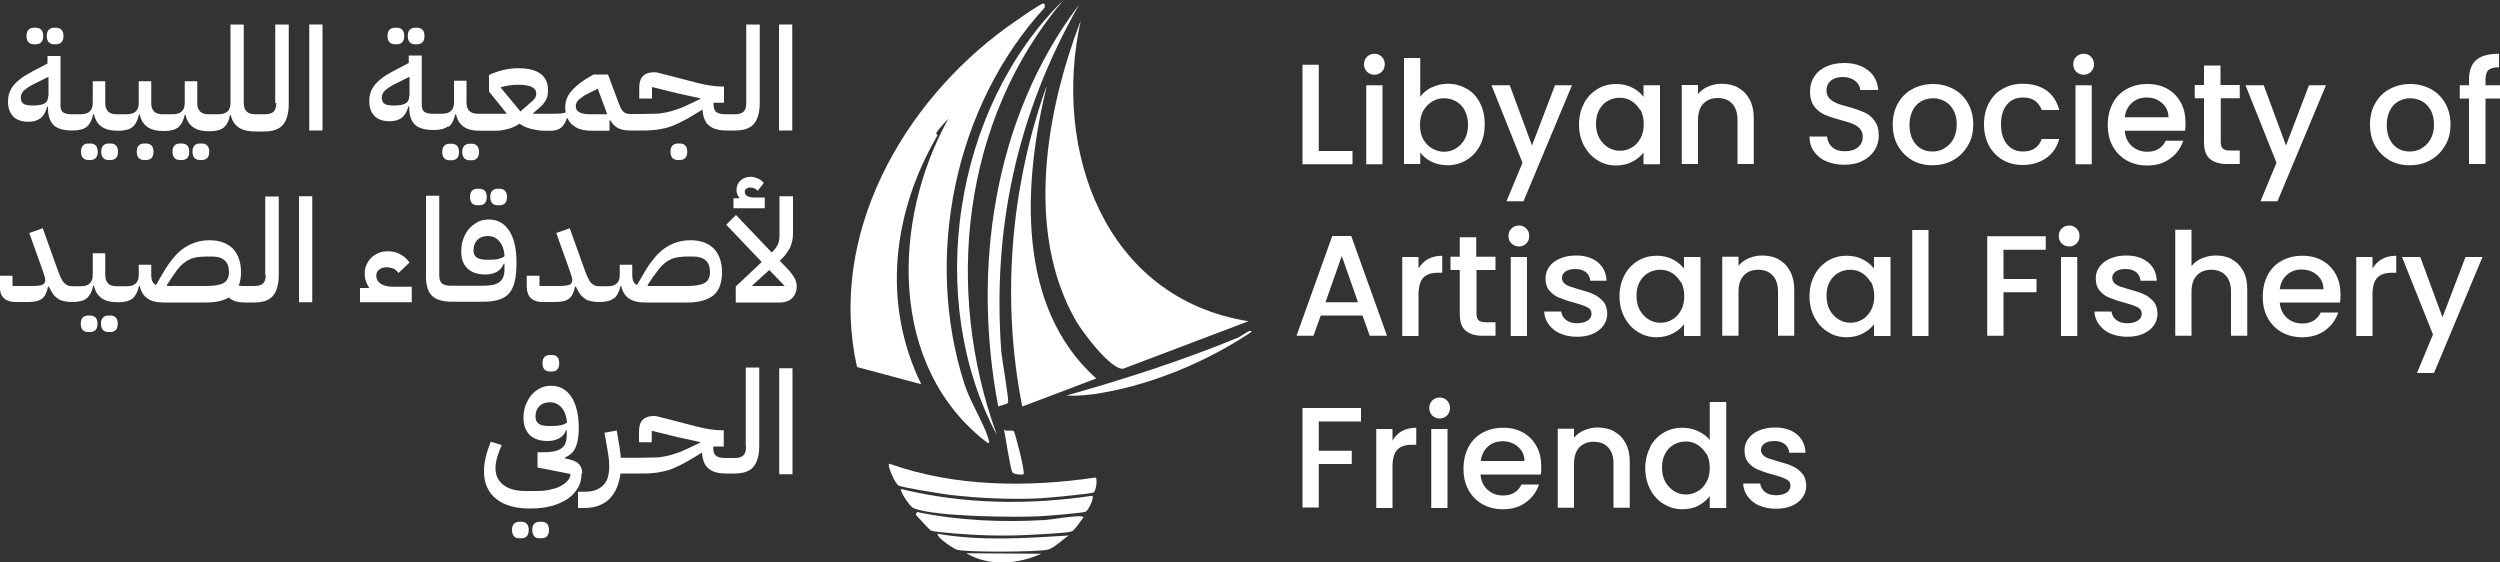 <?xml version="1.0" encoding="UTF-8"?>
<svg id="Layer_1" data-name="Layer 1" xmlns="http://www.w3.org/2000/svg" viewBox="0 0 100 22.5"><rect x="0" y="0" width="100" height="22.5" fill="#333333" stroke="none"/>
  <defs>
    <style>
      .cls-1 {
        fill: #fff;
      }
    </style>
  </defs>
  <g id="Generative_Object" data-name="Generative Object">
    <path class="cls-1" d="M41.72.14c.11.02.06.07.07.16-3.61,3.93-4.85,9.98-3.21,15.07.22.69.8,1.61.96,2.2.02.09.07.09-.02.16-4.01-3.03-3.85-8.93-1.58-12.99-.15.16-.4.42-.5.6,0,0,.07.05.05.09-1.78,3.06-2.23,6.68-.64,9.94l-2.57-.69c-1.18-5.27,1.81-10.55,5.98-13.58.17-.12,1.38-.98,1.47-.96Z"/>
    <path class="cls-1" d="M43.23.82c-1.15,5.19.95,11.11,6.71,12.03l-5.02,1.9c-.51.03-1.65-1.5-1.9-1.95-2.02-3.56-1.18-8.35.21-11.98Z"/>
    <path class="cls-1" d="M41.86,3.48c-.93,3.85-1.23,8.78,1.99,11.66l-2.96,1.12c-.84-4.24-.48-8.72.96-12.78Z"/>
    <path class="cls-1" d="M43.14.23c-2.44,4.3-3.45,8.86-3.09,13.81.02.29.32,1.97.27,2.06-.04.08-.3.11-.39.16-1.05-5.5-.2-11.52,3.21-16.04Z"/>
    <path class="cls-1" d="M42.54,0c-4.06,4.79-4.79,11.59-2.66,17.41-2.91-5.43-1.74-13.1,2.66-17.41Z"/>
    <path class="cls-1" d="M49.97,13.24s.1,0,.11.02c-1.73,1.17-3.91,2.09-5.98,2.45-.43.08-1,.14-1.44.11,2.31-.65,4.63-1.4,6.85-2.31.09-.04.43-.27.46-.27Z"/>
    <path class="cls-1" d="M40.16,17.18c.09.1.31,0,.39.07.06.06.47,1.67.39,1.72-.05.03-.37.01-.44-.07-.09-.13-.28-1.46-.34-1.72Z"/>
    <g>
      <path class="cls-1" d="M35.58,18.55c2.61.93,5.52.95,8.25.55.07.06.02.53-.09.6-.09.05-1.87.22-2.11.23-1.16.06-2.52,0-3.67-.14-.29-.04-1.84-.28-2.02-.37-.12-.06-.47-.8-.37-.87Z"/>
      <path class="cls-1" d="M36.04,19.56c2.49.61,5.12.65,7.65.27.09.07-.15.59-.27.64s-1.58.17-1.83.18c-.98.05-4.21.02-5.04-.32-.17-.07-.6-.74-.5-.78Z"/>
      <path class="cls-1" d="M36.68,20.48c1.67.35,3.42.42,5.13.32.2-.01,1.49-.24,1.53-.11-.08.11-.37.54-.48.57-.21.07-1.48.12-1.79.14-.6.03-1.32.03-1.92,0-.31-.01-1.72-.1-1.92-.18-.04-.02-.58-.6-.6-.64l.05-.09Z"/>
      <path class="cls-1" d="M37.5,21.35c1.73.3,3.5.18,5.25.07-.22.14-.61.52-.85.57-.48.09-3.17.11-3.62,0-.11-.03-.79-.46-.78-.64Z"/>
      <path class="cls-1" d="M38.65,22.13l3,.02c-.94.42-2.08.52-3-.02Z"/>
    </g>
  </g>
  <g>
    <path class="cls-1" d="M52.75,6.04h1.35v.53h-2v-3.98h.65v3.45Z"/>
    <path class="cls-1" d="M54.68,2.87c-.08-.08-.12-.18-.12-.3s.04-.22.12-.3.18-.12.3-.12.21.04.29.12.12.18.12.3-.04.22-.12.3-.18.12-.29.12-.22-.04-.3-.12ZM55.3,3.41v3.16h-.65v-3.16h.65Z"/>
    <path class="cls-1" d="M57.27,3.5c.19-.1.41-.15.64-.15.28,0,.53.07.76.2.23.13.4.32.53.57.13.25.19.53.19.85s-.06.6-.19.85c-.13.25-.31.44-.54.58-.23.14-.48.21-.75.21-.24,0-.46-.05-.65-.14-.19-.1-.34-.22-.45-.37v.46h-.65V2.32h.65v1.55c.11-.15.26-.28.46-.38ZM58.59,4.41c-.09-.16-.21-.28-.36-.36-.15-.08-.3-.12-.47-.12s-.32.04-.47.13-.27.21-.36.37c-.09.16-.13.35-.13.57s.04.41.13.57c.09.16.21.29.36.37.15.08.3.13.47.13s.33-.04.47-.13c.15-.09.27-.21.36-.38.09-.16.13-.36.13-.57s-.04-.41-.13-.56Z"/>
    <path class="cls-1" d="M62.88,3.41l-1.94,4.64h-.68l.64-1.54-1.24-3.1h.73l.89,2.41.92-2.41h.68Z"/>
    <path class="cls-1" d="M63.36,4.13c.13-.24.31-.43.54-.57s.48-.2.75-.2c.25,0,.46.05.65.15.19.1.33.22.44.36v-.46h.66v3.16h-.66v-.47c-.11.15-.26.27-.45.37-.19.1-.41.15-.65.15-.27,0-.52-.07-.74-.21-.23-.14-.4-.33-.54-.58-.13-.25-.2-.53-.2-.85s.07-.6.2-.84ZM65.61,4.41c-.09-.16-.21-.28-.35-.37s-.3-.13-.47-.13-.32.04-.47.12c-.15.08-.26.2-.35.36-.09.16-.13.35-.13.56s.04.41.13.57c.09.16.21.29.36.38s.3.13.47.13.32-.04.47-.13c.15-.08.26-.21.35-.37.09-.16.13-.35.13-.57s-.05-.41-.13-.57Z"/>
    <path class="cls-1" d="M69.52,3.51c.2.1.35.26.46.46s.17.45.17.73v1.86h-.65v-1.76c0-.28-.07-.5-.21-.65-.14-.15-.33-.23-.58-.23s-.44.08-.58.23c-.14.15-.21.37-.21.65v1.76h-.65v-3.16h.65v.36c.11-.13.24-.23.41-.3s.34-.11.53-.11c.25,0,.47.05.67.15Z"/>
    <path class="cls-1" d="M73.06,6.46c-.21-.09-.38-.23-.5-.4-.12-.17-.18-.37-.18-.6h.7c.02.17.08.31.2.42.12.11.29.17.51.17s.4-.05.53-.16c.13-.11.19-.25.19-.42,0-.13-.04-.24-.12-.33-.08-.08-.18-.15-.29-.19-.12-.05-.28-.1-.48-.15-.26-.07-.47-.14-.63-.21-.16-.07-.3-.18-.42-.33-.11-.15-.17-.35-.17-.6,0-.23.06-.43.17-.6.11-.17.27-.3.48-.4.21-.09.44-.14.72-.14.39,0,.7.1.95.29.25.19.38.46.41.79h-.72c-.01-.15-.08-.27-.21-.37-.13-.1-.29-.15-.5-.15-.19,0-.34.05-.46.14-.12.1-.18.23-.18.41,0,.12.04.22.11.3s.17.14.28.19c.11.05.27.1.47.15.26.07.48.15.64.22.17.07.31.18.42.34.12.15.17.35.17.6,0,.2-.05.39-.16.57-.11.18-.27.32-.48.43-.21.11-.45.16-.74.16-.27,0-.51-.05-.72-.14Z"/>
    <path class="cls-1" d="M76.49,6.41c-.24-.14-.43-.33-.57-.57s-.21-.53-.21-.86.07-.61.21-.85c.14-.25.33-.44.58-.57.24-.13.52-.2.82-.2s.57.07.82.2c.24.13.44.32.58.57.14.25.21.53.21.85s-.07.61-.22.85c-.15.25-.34.44-.59.58-.25.14-.53.2-.83.2s-.57-.07-.81-.2ZM77.77,5.93c.15-.08.27-.2.36-.36.09-.16.14-.36.14-.58s-.04-.42-.13-.58-.2-.28-.35-.36c-.15-.08-.3-.12-.47-.12s-.32.04-.47.12c-.14.08-.26.2-.34.36-.08.16-.13.35-.13.58,0,.34.09.6.26.79.17.19.39.28.66.28.17,0,.33-.04.47-.12Z"/>
    <path class="cls-1" d="M79.56,4.12c.13-.25.31-.44.55-.57.23-.13.5-.2.8-.2.38,0,.7.09.95.27.25.18.42.44.51.78h-.7c-.06-.16-.15-.28-.27-.37-.13-.09-.28-.13-.48-.13-.27,0-.48.09-.64.28-.16.19-.24.45-.24.79s.08.61.24.8c.16.19.37.29.64.29.38,0,.63-.17.75-.5h.7c-.09.32-.26.58-.52.76s-.57.28-.94.28c-.3,0-.57-.07-.8-.2-.23-.14-.42-.33-.55-.57s-.2-.53-.2-.86.07-.61.2-.86Z"/>
    <path class="cls-1" d="M83.05,2.87c-.08-.08-.12-.18-.12-.3s.04-.22.12-.3.18-.12.3-.12.21.04.29.12.12.18.12.3-.04.22-.12.3-.18.12-.29.12-.22-.04-.3-.12ZM83.67,3.41v3.16h-.65v-3.16h.65Z"/>
    <path class="cls-1" d="M87.4,5.23h-2.41c.02.25.11.45.28.61.17.15.37.23.62.23.35,0,.6-.15.74-.44h.7c-.1.29-.27.53-.52.71-.25.19-.56.28-.93.28-.3,0-.57-.07-.81-.2-.24-.14-.43-.33-.56-.57-.14-.25-.2-.53-.2-.86s.07-.61.2-.86c.13-.25.32-.44.56-.57.24-.13.51-.2.82-.2s.56.06.8.19c.23.13.41.31.54.55.13.23.19.51.19.81,0,.12,0,.23-.02.32ZM86.74,4.7c0-.24-.09-.43-.26-.58-.17-.15-.38-.22-.62-.22-.23,0-.42.07-.58.21-.16.14-.26.34-.29.58h1.75Z"/>
    <path class="cls-1" d="M88.83,3.94v1.75c0,.12.03.2.08.25s.15.08.28.08h.4v.54h-.52c-.29,0-.52-.07-.68-.21-.16-.14-.23-.36-.23-.67v-1.75h-.37v-.53h.37v-.78h.66v.78h.77v.53h-.77Z"/>
    <path class="cls-1" d="M93.04,3.41l-1.94,4.64h-.68l.64-1.54-1.24-3.1h.73l.89,2.41.92-2.41h.68Z"/>
    <path class="cls-1" d="M95.58,6.41c-.24-.14-.43-.33-.57-.57s-.21-.53-.21-.86.07-.61.21-.85c.14-.25.33-.44.58-.57.24-.13.52-.2.82-.2s.57.07.82.2c.24.13.44.32.58.57.14.25.21.53.21.85s-.07.61-.22.85c-.15.25-.34.44-.59.58-.25.14-.53.2-.83.2s-.57-.07-.81-.2ZM96.86,5.93c.15-.08.27-.2.36-.36.09-.16.14-.36.14-.58s-.04-.42-.13-.58-.2-.28-.35-.36c-.15-.08-.3-.12-.47-.12s-.32.04-.47.12c-.14.08-.26.2-.34.36-.08.16-.13.35-.13.58,0,.34.09.6.26.79.17.19.39.28.66.28.17,0,.33-.04.47-.12Z"/>
    <path class="cls-1" d="M100,3.94h-.58v2.62h-.66v-2.62h-.37v-.53h.37v-.22c0-.36.1-.63.29-.79.19-.17.5-.25.91-.25v.54c-.2,0-.34.04-.42.11s-.12.2-.12.39v.22h.58v.53Z"/>
    <path class="cls-1" d="M54.5,12.62h-1.67l-.29.81h-.68l1.43-3.99h.76l1.43,3.99h-.69l-.29-.81ZM54.32,12.09l-.65-1.85-.65,1.85h1.3Z"/>
    <path class="cls-1" d="M57.13,10.36c.16-.09.35-.13.56-.13v.68h-.17c-.26,0-.45.06-.58.19-.13.13-.2.36-.2.68v1.66h-.65v-3.16h.65v.46c.1-.16.22-.29.38-.38Z"/>
    <path class="cls-1" d="M59.06,10.81v1.75c0,.12.03.2.08.25s.15.08.28.08h.4v.54h-.52c-.29,0-.52-.07-.68-.21-.16-.14-.23-.36-.23-.67v-1.75h-.37v-.53h.37v-.78h.66v.78h.77v.53h-.77Z"/>
    <path class="cls-1" d="M60.46,9.74c-.08-.08-.12-.18-.12-.3s.04-.22.12-.3.18-.12.3-.12.21.04.29.12.12.18.12.3-.04.22-.12.3-.18.12-.29.12-.22-.04-.3-.12ZM61.08,10.28v3.16h-.65v-3.16h.65Z"/>
    <path class="cls-1" d="M62.42,13.35c-.2-.09-.35-.21-.47-.37-.11-.15-.18-.33-.18-.52h.68c.01.13.08.25.19.34.12.09.26.13.44.13s.33-.04.43-.11.15-.16.15-.27c0-.12-.06-.21-.17-.26-.11-.06-.29-.12-.54-.19-.24-.06-.43-.13-.58-.19-.15-.06-.28-.15-.39-.28-.11-.13-.16-.29-.16-.5,0-.17.05-.32.15-.46s.24-.25.43-.33.4-.12.64-.12c.36,0,.65.09.87.27.22.18.34.43.35.74h-.65c-.01-.14-.07-.25-.17-.34-.1-.08-.24-.13-.42-.13s-.3.03-.4.1-.14.15-.14.26c0,.08.03.15.09.21.06.06.14.1.22.13.09.03.22.07.39.12.23.06.42.12.56.19.15.06.27.16.38.28.11.12.16.28.17.49,0,.18-.05.34-.15.48s-.24.25-.42.33c-.18.08-.39.12-.64.12s-.47-.04-.67-.13Z"/>
    <path class="cls-1" d="M64.98,11c.13-.24.31-.43.54-.57s.48-.2.75-.2c.25,0,.46.05.65.15.19.1.33.22.44.36v-.46h.66v3.16h-.66v-.47c-.11.15-.26.27-.45.37-.19.1-.41.15-.65.15-.27,0-.52-.07-.74-.21-.23-.14-.4-.33-.54-.58-.13-.25-.2-.53-.2-.85s.07-.6.2-.84ZM67.23,11.29c-.09-.16-.21-.28-.35-.37s-.3-.13-.47-.13-.32.04-.47.12c-.15.08-.26.2-.35.36-.09.16-.13.35-.13.56s.04.41.13.57c.09.16.21.29.36.38s.3.13.47.13.32-.04.47-.13c.15-.08.26-.21.35-.37.09-.16.13-.35.13-.57s-.05-.41-.13-.57Z"/>
    <path class="cls-1" d="M71.14,10.38c.2.1.35.26.46.46s.17.45.17.73v1.86h-.65v-1.76c0-.28-.07-.5-.21-.65-.14-.15-.33-.23-.58-.23s-.44.08-.58.23c-.14.15-.21.37-.21.65v1.76h-.65v-3.16h.65v.36c.11-.13.24-.23.41-.3s.34-.11.53-.11c.25,0,.47.05.67.15Z"/>
    <path class="cls-1" d="M72.58,11c.13-.24.31-.43.54-.57s.48-.2.75-.2c.25,0,.46.05.65.15.19.1.33.22.44.36v-.46h.66v3.16h-.66v-.47c-.11.15-.26.27-.45.37-.19.1-.41.15-.65.15-.27,0-.52-.07-.74-.21-.23-.14-.4-.33-.54-.58-.13-.25-.2-.53-.2-.85s.07-.6.2-.84ZM74.83,11.29c-.09-.16-.21-.28-.35-.37s-.3-.13-.47-.13-.32.04-.47.12c-.15.08-.26.2-.35.36-.09.16-.13.35-.13.56s.04.41.13.57c.09.16.21.29.36.38s.3.13.47.13.32-.04.47-.13c.15-.08.26-.21.35-.37.09-.16.13-.35.13-.57s-.05-.41-.13-.57Z"/>
    <path class="cls-1" d="M77.14,9.2v4.24h-.65v-4.24h.65Z"/>
    <path class="cls-1" d="M81.83,9.46v.53h-1.69v1.17h1.32v.53h-1.32v1.74h-.65v-3.98h2.34Z"/>
    <path class="cls-1" d="M82.47,9.74c-.08-.08-.12-.18-.12-.3s.04-.22.12-.3.18-.12.3-.12.21.04.29.12.12.18.12.3-.04.22-.12.3-.18.12-.29.12-.22-.04-.3-.12ZM83.09,10.28v3.16h-.65v-3.16h.65Z"/>
    <path class="cls-1" d="M84.43,13.35c-.2-.09-.35-.21-.47-.37-.11-.15-.18-.33-.18-.52h.68c.01.13.08.25.19.34.12.09.26.13.44.13s.33-.04.43-.11.15-.16.15-.27c0-.12-.06-.21-.17-.26-.11-.06-.29-.12-.54-.19-.24-.06-.43-.13-.58-.19-.15-.06-.28-.15-.39-.28-.11-.13-.16-.29-.16-.5,0-.17.05-.32.15-.46s.24-.25.43-.33.4-.12.64-.12c.36,0,.65.09.87.27.22.18.34.43.35.74h-.65c-.01-.14-.07-.25-.17-.34-.1-.08-.24-.13-.42-.13s-.3.03-.4.1-.14.15-.14.26c0,.08.03.15.09.21.06.06.14.1.22.13.09.03.22.07.39.12.23.06.42.12.56.19.15.06.27.16.38.28.11.12.16.28.17.49,0,.18-.05.34-.15.48s-.24.25-.42.33c-.18.08-.39.12-.64.12s-.47-.04-.67-.13Z"/>
    <path class="cls-1" d="M89.28,10.38c.19.1.34.26.45.46.11.2.16.45.16.73v1.86h-.65v-1.76c0-.28-.07-.5-.21-.65-.14-.15-.33-.23-.58-.23s-.44.08-.58.23c-.14.15-.21.37-.21.65v1.76h-.65v-4.24h.65v1.45c.11-.13.25-.24.42-.31.17-.07.36-.11.56-.11.24,0,.46.05.64.15Z"/>
    <path class="cls-1" d="M93.6,12.1h-2.41c.02.25.11.45.28.61.17.15.37.23.62.23.35,0,.6-.15.74-.44h.7c-.1.29-.27.53-.52.71-.25.19-.56.28-.93.28-.3,0-.57-.07-.81-.2-.24-.14-.43-.33-.56-.57-.14-.25-.2-.53-.2-.86s.07-.61.2-.86c.13-.25.32-.44.56-.57.24-.13.51-.2.82-.2s.56.06.8.19c.23.13.41.31.54.55.13.23.19.51.19.81,0,.12,0,.23-.02.32ZM92.94,11.58c0-.24-.09-.43-.26-.58-.17-.15-.38-.22-.62-.22-.23,0-.42.07-.58.21-.16.14-.26.34-.29.58h1.75Z"/>
    <path class="cls-1" d="M95.29,10.36c.16-.09.35-.13.56-.13v.68h-.17c-.26,0-.45.06-.58.19-.13.13-.2.36-.2.68v1.66h-.65v-3.16h.65v.46c.1-.16.22-.29.38-.38Z"/>
    <path class="cls-1" d="M99.3,10.28l-1.94,4.64h-.68l.64-1.54-1.24-3.1h.73l.89,2.41.92-2.41h.68Z"/>
    <path class="cls-1" d="M54.44,16.33v.53h-1.69v1.17h1.32v.53h-1.32v1.74h-.65v-3.98h2.34Z"/>
    <path class="cls-1" d="M56.09,17.24c.16-.09.35-.13.56-.13v.68h-.17c-.26,0-.45.06-.58.19-.13.13-.2.36-.2.68v1.66h-.65v-3.16h.65v.46c.1-.16.22-.29.38-.38Z"/>
    <path class="cls-1" d="M57.29,16.62c-.08-.08-.12-.18-.12-.3s.04-.22.12-.3.18-.12.3-.12.21.04.29.12.12.18.12.3-.04.22-.12.3-.18.12-.29.12-.22-.04-.3-.12ZM57.9,17.16v3.16h-.65v-3.16h.65Z"/>
    <path class="cls-1" d="M61.63,18.98h-2.41c.02.25.11.45.28.61.17.15.37.23.62.23.35,0,.6-.15.74-.44h.7c-.1.29-.27.53-.52.71-.25.19-.56.28-.93.28-.3,0-.57-.07-.81-.2-.24-.14-.43-.33-.56-.57-.14-.25-.2-.53-.2-.86s.07-.61.2-.86c.13-.25.32-.44.56-.57.24-.13.51-.2.82-.2s.56.06.8.19c.23.13.41.31.54.55.13.23.19.51.19.81,0,.12,0,.23-.02.32ZM60.98,18.45c0-.24-.09-.43-.26-.58-.17-.15-.38-.22-.62-.22-.23,0-.42.07-.58.21-.16.14-.26.34-.29.58h1.75Z"/>
    <path class="cls-1" d="M64.56,17.26c.2.1.35.26.46.46s.17.45.17.73v1.86h-.65v-1.76c0-.28-.07-.5-.21-.65-.14-.15-.33-.23-.58-.23s-.44.08-.58.23c-.14.15-.21.37-.21.65v1.76h-.65v-3.16h.65v.36c.11-.13.24-.23.41-.3s.34-.11.53-.11c.25,0,.47.05.67.15Z"/>
    <path class="cls-1" d="M66,17.88c.13-.24.31-.43.54-.57s.48-.2.76-.2c.21,0,.41.04.61.13.2.09.36.21.48.36v-1.52h.66v4.24h-.66v-.48c-.11.15-.26.28-.44.38-.19.1-.41.15-.65.15-.28,0-.53-.07-.75-.21-.23-.14-.41-.33-.54-.58-.13-.25-.2-.53-.2-.85s.07-.6.2-.84ZM68.25,18.16c-.09-.16-.21-.28-.35-.37s-.3-.13-.47-.13-.32.04-.47.12c-.15.08-.26.2-.35.36-.09.16-.13.35-.13.56s.04.41.13.57c.09.16.21.29.36.38s.3.13.47.13.32-.04.47-.13c.15-.08.26-.21.35-.37.09-.16.13-.35.13-.57s-.05-.41-.13-.57Z"/>
    <path class="cls-1" d="M70.38,20.23c-.2-.09-.35-.21-.47-.37-.11-.15-.18-.33-.18-.52h.68c.01.13.08.25.19.34.12.09.26.13.44.13s.33-.04.43-.11.15-.16.15-.27c0-.12-.06-.21-.17-.26-.11-.06-.29-.12-.54-.19-.24-.06-.43-.13-.58-.19-.15-.06-.28-.15-.39-.28-.11-.13-.16-.29-.16-.5,0-.17.05-.32.15-.46s.24-.25.43-.33.4-.12.64-.12c.36,0,.65.09.87.27.22.18.34.43.35.74h-.65c-.01-.14-.07-.25-.17-.34-.1-.08-.24-.13-.42-.13s-.3.03-.4.1-.14.15-.14.26c0,.08.03.15.09.21.06.06.14.1.22.13.09.03.22.07.39.12.23.06.42.12.56.19.15.06.27.16.38.28.11.12.16.28.17.49,0,.18-.05.34-.15.48s-.24.25-.42.33c-.18.08-.39.12-.64.12s-.47-.04-.67-.13Z"/>
  </g>
  <g>
    <path class="cls-1" d="M2.16,1.77h.09c.09,0,.16-.03.21-.08.05-.05.08-.14.08-.25s-.03-.2-.08-.25c-.05-.05-.12-.08-.21-.08h-.09c-.09,0-.16.03-.21.08-.05.05-.08.13-.08.25s.03.19.08.25c.05.05.12.08.21.08Z"/>
    <path class="cls-1" d="M1.35,1.77h.09c.09,0,.16-.03.21-.08.05-.05.08-.14.08-.25s-.03-.2-.08-.25c-.05-.05-.12-.08-.21-.08h-.09c-.09,0-.16.03-.21.08-.05.05-.08.13-.08.25s.03.19.08.25c.05.05.12.08.21.08Z"/>
    <path class="cls-1" d="M3.53,6.4h.09c.09,0,.16-.03.21-.08.05-.05.08-.14.08-.25s-.03-.2-.08-.25c-.05-.05-.12-.08-.21-.08h-.09c-.09,0-.16.03-.21.08-.05.05-.08.13-.08.25s.03.19.08.25c.05.05.12.08.21.08Z"/>
    <path class="cls-1" d="M4.43,6.4c.09,0,.16-.03.21-.08.05-.05.08-.14.08-.25s-.03-.2-.08-.25c-.05-.05-.12-.08-.21-.08h-.09c-.09,0-.16.03-.21.08s-.08.13-.08.25.03.19.08.25c.05.05.12.08.21.08h.09Z"/>
    <path class="cls-1" d="M5.85,6.4c.09,0,.16-.03.21-.08.05-.05.08-.14.08-.25s-.03-.2-.08-.25-.12-.08-.21-.08h-.09c-.09,0-.16.03-.21.08s-.08.13-.08.25.03.19.08.25c.05.05.12.08.21.08h.09Z"/>
    <path class="cls-1" d="M8.08,6.4c.09,0,.16-.03.21-.08.05-.05.08-.14.08-.25s-.03-.2-.08-.25c-.05-.05-.12-.08-.21-.08h-.09c-.09,0-.16.03-.21.08s-.08.13-.08.25.03.19.08.25c.05.05.12.08.21.08h.09Z"/>
    <path class="cls-1" d="M7.19,6.4h.09c.09,0,.16-.03.21-.08.05-.05.08-.14.08-.25s-.03-.2-.08-.25c-.05-.05-.12-.08-.21-.08h-.09c-.09,0-.16.03-.21.08-.05.05-.08.13-.08.25s.03.19.08.25c.05.05.12.08.21.08Z"/>
    <path class="cls-1" d="M11.05,4.12c0,.16-.03.27-.1.34-.07.07-.18.11-.35.11h-.4c-.3,0-.45-.15-.45-.45V.98h-.53v3.14c0,.3-.16.45-.48.45h-.4c-.3,0-.45-.15-.45-.45v-.87h-.5v.87c0,.3-.16.45-.48.45h-.41c-.3,0-.45-.15-.45-.45v-.87h-.5v.87c0,.3-.16.45-.48.45h-.41c-.3,0-.45-.15-.45-.45v-.87h-.5v.87c0,.3-.16.45-.48.45h-.38c-.15,0-.26-.03-.33-.08-.07-.05-.1-.15-.1-.28v-1.97h-.52v.3l-.61.32c-.16.09-.31.17-.43.26s-.22.18-.3.27c-.08.1-.14.2-.18.31-.04.11-.06.23-.06.36,0,.26.07.45.21.6.14.14.34.21.61.21.2,0,.36-.05.48-.14.12-.09.21-.25.27-.46h.03v.07c0,.3.08.52.23.67.15.14.4.21.75.21.26,0,.45-.05.57-.15.12-.1.21-.27.26-.5h.03c.05.23.15.39.31.5.15.11.37.16.66.16h0s0,0,0,0c.26,0,.45-.05.57-.15.12-.1.21-.27.26-.5h.03c.05.23.15.39.31.5.15.11.37.16.66.16h0s0,0,0,0c.26,0,.45-.05.57-.15.12-.1.21-.27.26-.5h.03c.05.23.15.39.31.5.15.11.37.16.66.16h0s0,0,0,0c.25,0,.44-.05.56-.15.12-.1.21-.27.25-.5h.03c.05.23.16.39.32.5.16.11.39.16.67.16h0s.34,0,.34,0c.36,0,.61-.09.76-.27.15-.18.23-.46.23-.83V.98h-.54v3.14ZM1.93,3.83c0,.15-.05.25-.14.3-.09.06-.25.09-.48.09-.18,0-.3-.02-.37-.07-.07-.05-.11-.13-.11-.24,0-.12.05-.22.14-.3s.24-.18.45-.28l.52-.26v.77Z"/>
    <rect class="cls-1" x="12.37" y=".98" width=".53" height="4.24"/>
    <path class="cls-1" d="M15.79,1.77h.09c.09,0,.16-.03.21-.08.05-.05.08-.14.08-.25s-.03-.2-.08-.25c-.05-.05-.12-.08-.21-.08h-.09c-.09,0-.16.03-.21.08-.05.05-.08.13-.08.25s.03.19.08.25c.05.05.12.08.21.08Z"/>
    <path class="cls-1" d="M16.6,1.77h.09c.09,0,.16-.03.21-.08.05-.05.08-.14.08-.25s-.03-.2-.08-.25c-.05-.05-.12-.08-.21-.08h-.09c-.09,0-.16.03-.21.08-.05.05-.08.13-.08.25s.03.19.08.25c.05.05.12.08.21.08Z"/>
    <path class="cls-1" d="M19.16,6.08c0-.11-.03-.2-.08-.25-.05-.05-.12-.08-.21-.08h-.09c-.09,0-.16.03-.21.08s-.08.13-.08.25.03.19.08.25c.05.05.12.08.21.08h.09c.09,0,.16-.03.21-.08.05-.05.08-.14.08-.25Z"/>
    <path class="cls-1" d="M17.98,5.75c-.09,0-.16.03-.21.08-.05.05-.08.13-.08.25s.03.19.08.25c.05.05.12.08.21.08h.09c.09,0,.16-.03.21-.08.05-.05.08-.14.08-.25s-.03-.2-.08-.25c-.05-.05-.12-.08-.21-.08h-.09Z"/>
    <path class="cls-1" d="M17.95,5.07c.12-.1.21-.27.26-.5h.03c.05.23.15.39.31.5.15.11.37.16.66.16h0s0,0,0,0h.59c.17,0,.34-.02.51-.07.17-.04.32-.12.47-.21.15.1.31.17.48.21.18.04.35.07.53.07h.24c.17,0,.31-.04.41-.12.1-.08.18-.21.23-.38h.03c.07.16.19.28.35.37.16.09.37.13.63.13h.7v-.42h.03c.09.15.2.26.32.32.12.06.29.09.5.09h.42c.18,0,.34,0,.5-.02.15-.01.31-.04.48-.08s.34-.11.53-.2c.19-.09.41-.21.65-.36l.29-.18c.02.3.1.51.26.64.15.13.38.2.7.2h0s.34,0,.34,0c.36,0,.61-.09.76-.27.15-.18.23-.46.23-.83V.98h-.54v3.14c0,.16-.03.27-.1.34-.07.07-.18.11-.35.11h-.39c-.16,0-.28-.03-.36-.09s-.11-.17-.11-.34v-.03h.42v-.65h-.1c-.26,0-.58-.05-.95-.14l-1.27-.33c-.15-.04-.26-.06-.32-.08s-.13-.02-.17-.02c-.18,0-.33.05-.43.15-.1.1-.15.26-.15.46v.44h.51v-.46l1.05.26.88.19v.03l-.4.19c-.19.09-.36.17-.52.22-.16.06-.31.1-.46.13-.15.03-.3.05-.46.05-.16,0-.33.01-.52.01h-.42c-.06,0-.12,0-.17-.02s-.09-.04-.12-.07c-.04-.03-.07-.07-.1-.13-.03-.06-.06-.13-.09-.21l-.43-1.15h-.58l-.32.19c-.27.17-.47.35-.61.53-.14.18-.2.38-.2.59,0,.07,0,.14.02.2-.05.03-.12.04-.19.05-.07,0-.17.01-.28.01h-.86c.11-.1.21-.18.29-.25.08-.07.14-.14.19-.21s.09-.14.11-.22c.02-.08.03-.17.03-.27,0-.29-.1-.5-.3-.65s-.49-.22-.89-.22c-.19,0-.39.02-.6.07-.2.05-.39.11-.57.2v.66l.7.87v.02h-1.15c-.3,0-.45-.15-.45-.45v-.87h-.5v.87c0,.3-.16.45-.48.45h-.38c-.15,0-.26-.03-.33-.08-.07-.05-.1-.15-.1-.28v-1.97h-.52v.3l-.61.32c-.16.09-.31.17-.43.26s-.22.18-.3.27c-.08.1-.14.2-.18.31-.04.11-.06.23-.06.36,0,.26.07.45.21.6.14.14.34.21.61.21.2,0,.36-.05.48-.14.12-.09.21-.25.27-.46h.03v.07c0,.3.08.52.23.67.15.14.4.21.75.21.26,0,.45-.05.57-.15ZM23.19,3.96c.1-.09.22-.17.38-.24l.34-.17.3.81s.03.07.04.11c.01.03.02.07.04.1h-.72c-.17,0-.3-.03-.4-.08-.09-.05-.14-.13-.14-.25,0-.1.05-.19.15-.28ZM20.03,3.51v-.02c.24-.07.47-.1.7-.1.48,0,.72.12.72.35,0,.1-.04.19-.11.26-.08.07-.19.17-.34.3l-.18.16-.78-.94ZM16.37,3.83c0,.15-.05.25-.14.3-.09.06-.25.09-.48.09-.18,0-.3-.02-.37-.07-.07-.05-.11-.13-.11-.24,0-.12.05-.22.14-.3s.24-.18.45-.28l.52-.26v.77Z"/>
    <path class="cls-1" d="M27.2,6.4c.09,0,.16-.03.21-.08.05-.05.08-.14.08-.25s-.03-.2-.08-.25-.12-.08-.21-.08h-.09c-.09,0-.16.03-.21.08s-.08.13-.08.25.03.19.08.25c.05.05.12.08.21.08h.09Z"/>
    <rect class="cls-1" x="31.16" y=".98" width=".53" height="4.24"/>
    <path class="cls-1" d="M3.61,12.62h-.09c-.09,0-.16.03-.21.08-.05.05-.08.13-.08.25s.03.19.08.25c.05.05.12.08.21.08h.09c.09,0,.16-.03.21-.08.05-.05.08-.14.08-.25s-.03-.2-.08-.25c-.05-.05-.12-.08-.21-.08Z"/>
    <path class="cls-1" d="M4.42,12.62h-.09c-.09,0-.16.03-.21.08s-.08.13-.08.25.03.19.08.25c.05.05.12.08.21.08h.09c.09,0,.16-.03.21-.08.05-.05.08-.14.08-.25s-.03-.2-.08-.25c-.05-.05-.12-.08-.21-.08Z"/>
    <path class="cls-1" d="M10.63,10.99c0,.16-.03.27-.1.34-.07.07-.18.11-.35.11h-.34c-.05,0-.1,0-.15,0-.05,0-.09-.01-.14-.02.06-.15.09-.33.09-.54,0-.39-.11-.7-.32-.93-.22-.22-.53-.34-.93-.34-.18,0-.35.02-.52.07s-.32.12-.48.22c-.15.1-.3.23-.44.4-.14.17-.29.37-.43.62l-.28.48c-.13-.06-.19-.19-.19-.4v-.41h-.5v.41c0,.3-.16.45-.48.45h-.41c-.3,0-.45-.15-.45-.45v-.87h-.5v.87c0,.3-.16.45-.48.45h-.34c-.07,0-.13-.01-.18-.03-.05-.02-.1-.06-.15-.11-.05-.05-.09-.13-.13-.21s-.09-.21-.14-.35l-.58-1.62-.54.19.53,1.48c.03.1.06.18.08.24s.03.12.03.16c0,.1-.04.16-.11.19-.08.03-.22.05-.42.05h-.78v-.41h-.51v.42c0,.22.06.38.17.48.11.1.26.15.46.15h.53c.24,0,.43-.05.54-.14.12-.1.19-.26.23-.48h.03c.06.12.12.22.17.3.06.08.13.14.2.19.07.05.16.08.25.1.1.02.21.03.33.03h0s0,0,0,0c.26,0,.45-.05.57-.15.12-.1.21-.27.26-.5h.03c.05.23.15.39.31.5.15.11.37.16.66.16h0s0,0,0,0c.26,0,.45-.05.57-.15.12-.1.21-.27.26-.5h.03c.05.23.15.39.31.5.15.11.37.16.66.16h1.67c.4,0,.7-.07.92-.2.09.08.19.13.3.16s.23.04.37.04h.34c.36,0,.61-.09.76-.27.15-.18.23-.46.23-.83v-3.14h-.54v3.14ZM8.95,11.32c-.15.08-.38.12-.7.12h-1.56l-.02-.03.25-.38c.1-.15.2-.28.29-.38.1-.1.2-.18.31-.24.11-.06.22-.1.35-.12.13-.02.27-.03.43-.03h.17c.46,0,.69.21.69.62,0,.21-.07.36-.22.44Z"/>
    <rect class="cls-1" x="11.96" y="7.85" width=".53" height="4.24"/>
    <path class="cls-1" d="M15.23,11.35c-.12-.08-.18-.19-.18-.32,0-.1.04-.19.12-.25.08-.06.17-.09.29-.09.1,0,.19.02.27.05.08.03.15.1.21.18l.44-.42c-.1-.14-.22-.25-.37-.33-.15-.08-.31-.12-.5-.12-.13,0-.26.02-.37.07-.11.05-.21.11-.29.19-.08.08-.14.17-.19.28-.05.11-.07.22-.07.35,0,.1.01.2.04.29.03.09.07.18.13.27v.02h-.36v.57h2.07v-.62h-.74c-.21,0-.38-.04-.5-.12Z"/>
    <path class="cls-1" d="M19.09,8.21h.09c.09,0,.16-.03.21-.08.05-.05.08-.14.08-.25s-.03-.2-.08-.25c-.05-.05-.12-.08-.21-.08h-.09c-.09,0-.16.03-.21.08-.05.05-.08.13-.08.25s.03.19.08.25c.05.05.12.08.21.08Z"/>
    <path class="cls-1" d="M19.9,7.55c-.09,0-.16.03-.21.08-.05.05-.08.13-.08.25s.03.19.08.25c.05.05.12.08.21.08h.09c.09,0,.16-.03.21-.08.05-.05.08-.14.08-.25s-.03-.2-.08-.25c-.05-.05-.12-.08-.21-.08h-.09Z"/>
    <path class="cls-1" d="M20.35,11.75c.11-.12.19-.29.24-.5.05-.21.07-.47.07-.78,0-.53-.1-.94-.29-1.24-.2-.3-.47-.45-.82-.45-.16,0-.31.03-.44.1-.13.07-.25.16-.35.27-.1.12-.17.25-.23.41-.06.16-.08.33-.08.51,0,.29.08.51.25.67.17.16.41.24.72.24.18,0,.33-.04.46-.11.12-.07.21-.18.27-.32h.03v.22c0,.25-.07.42-.21.52-.14.1-.35.14-.64.14h-1.28c-.17,0-.3-.03-.37-.09s-.11-.17-.11-.33v-3.18h-.53v3.23c0,.36.08.62.25.78.16.15.43.23.81.23h.01s0,0,0,0h1.23c.24,0,.44-.03.61-.08.17-.05.31-.14.42-.26ZM19.95,10.36c-.1.02-.22.03-.38.03h-.11c-.17,0-.3-.03-.39-.09-.09-.06-.13-.16-.13-.29,0-.17.05-.3.15-.41.1-.1.24-.16.42-.16.19,0,.35.07.47.22.12.15.19.34.2.59-.06.05-.13.08-.23.1Z"/>
    <path class="cls-1" d="M24.56,11.94c.12-.1.21-.27.26-.5h.03c.05.23.15.39.31.5.15.11.37.16.66.16h1.67c.47,0,.82-.1,1.05-.29.23-.19.34-.5.34-.93,0-.39-.11-.7-.32-.93-.22-.22-.53-.34-.93-.34-.18,0-.35.02-.52.07s-.32.12-.48.22c-.15.1-.3.23-.44.4-.14.17-.29.37-.43.62l-.28.48c-.13-.06-.19-.19-.19-.4v-.41h-.5v.41c0,.3-.16.45-.48.45h-.34c-.07,0-.13-.01-.18-.03-.05-.02-.1-.06-.15-.11-.05-.05-.09-.13-.13-.21s-.09-.21-.14-.35l-.58-1.62-.54.19.53,1.48c.03.1.06.18.08.24s.03.12.03.16c0,.1-.04.16-.11.19-.08.03-.22.05-.42.05h-.78v-.41h-.51v.42c0,.22.06.38.17.48.11.1.26.15.46.15h.53c.24,0,.43-.05.54-.14.12-.1.19-.26.23-.48h.03c.06.12.12.22.17.3.06.08.13.14.2.19.07.05.16.08.25.1.1.02.21.03.33.03h0s0,0,0,0c.26,0,.45-.05.57-.15ZM26.16,11.03c.1-.15.2-.28.29-.38.1-.1.2-.18.31-.24.11-.06.22-.1.35-.12.13-.02.27-.03.43-.03h.17c.46,0,.69.21.69.62,0,.21-.07.36-.22.44-.15.08-.38.12-.7.12h-1.56l-.02-.03.25-.38Z"/>
    <path class="cls-1" d="M30.02,7.5c.1,0,.2.04.29.13l.24-.31c-.06-.08-.14-.14-.23-.18-.1-.04-.19-.07-.29-.07-.16,0-.3.05-.41.15-.11.1-.16.23-.16.38,0,.12.04.22.11.3v.03h-.23v.4h1.25v-.43h-.4c-.27,0-.4-.08-.4-.23,0-.05.02-.09.06-.12.04-.03.1-.05.17-.05Z"/>
    <path class="cls-1" d="M31.78,11.12c-.06-.11-.16-.24-.3-.39l-.29-.3c.1-.1.19-.18.25-.27s.12-.17.16-.25c.04-.09.07-.18.09-.27.02-.1.03-.21.03-.33v-1.46h-.54v1.46c0,.1,0,.18-.01.25,0,.07-.03.14-.05.2-.02.06-.06.12-.1.17-.04.06-.09.11-.15.17l-1.43-1.5-.39.39,1.42,1.49-1.04.98v.64h1.78c.1,0,.19-.02.28-.05.08-.03.15-.08.2-.13.06-.06.1-.12.13-.2.03-.08.05-.16.05-.24,0-.12-.03-.24-.08-.35ZM30.09,11.44v-.02s.68-.62.68-.62l.62.64h-1.3Z"/>
    <path class="cls-1" d="M21.99,14.2c-.09,0-.16.03-.21.08-.05.05-.08.13-.08.25s.03.19.08.25c.05.05.12.08.21.08h.09c.09,0,.16-.03.21-.08.05-.05.08-.14.08-.25s-.03-.2-.08-.25c-.05-.05-.12-.08-.21-.08h-.09Z"/>
    <path class="cls-1" d="M23.29,18.94c0-.29-.15-.47-.46-.55l-.23-.06v-.03c.21-.09.35-.23.43-.42.08-.19.12-.44.12-.76,0-.53-.1-.94-.29-1.24-.2-.3-.47-.45-.82-.45-.16,0-.31.03-.44.1s-.25.16-.35.28c-.1.12-.17.26-.23.41-.06.16-.08.33-.08.51,0,.29.09.51.25.67.17.16.41.24.72.24.18,0,.33-.04.46-.11.13-.07.22-.18.27-.32h.03v.19c0,.26-.07.44-.22.54-.15.1-.37.15-.67.15h-.28v.61l1.32.26c0,.09-.04.18-.11.26-.06.08-.16.15-.28.22s-.27.11-.44.15c-.17.04-.36.05-.58.05h-.4c-.37,0-.66-.08-.87-.24-.21-.16-.32-.38-.32-.67,0-.13.02-.28.07-.45.05-.16.11-.32.18-.48l-.44-.13c-.08.2-.15.4-.2.61-.05.21-.07.4-.07.57,0,.47.16.84.48,1.1.32.26.77.39,1.35.39.32,0,.61-.03.87-.1.25-.07.47-.17.65-.29.18-.12.31-.27.41-.44s.14-.36.14-.56ZM22.06,17.04h-.12c-.17,0-.3-.03-.39-.09-.09-.06-.13-.16-.13-.29,0-.17.05-.31.15-.41s.24-.16.42-.16c.19,0,.35.07.48.22.12.15.19.34.21.59-.1.09-.31.14-.61.14Z"/>
    <path class="cls-1" d="M21.67,20.87h-.09c-.09,0-.16.03-.21.08-.05.05-.08.13-.08.25s.03.19.08.25.12.08.21.08h.09c.09,0,.16-.03.21-.08.05-.05.08-.14.08-.25s-.03-.2-.08-.25c-.05-.05-.12-.08-.21-.08Z"/>
    <path class="cls-1" d="M20.86,20.87h-.09c-.09,0-.16.03-.21.08-.05.05-.08.13-.08.25s.03.19.08.25.12.08.21.08h.09c.09,0,.16-.03.21-.08.05-.05.08-.14.08-.25s-.03-.2-.08-.25c-.05-.05-.12-.08-.21-.08Z"/>
    <path class="cls-1" d="M29.84,17.87c0,.16-.03.27-.1.34-.07.07-.18.11-.35.11h-.39c-.16,0-.28-.03-.36-.09s-.11-.17-.11-.34v-.03h.42v-.65h-.1c-.26,0-.58-.05-.95-.14l-1.27-.33c-.15-.04-.26-.06-.32-.08s-.13-.02-.17-.02c-.18,0-.33.05-.43.15-.1.1-.15.26-.15.46v.44h.51v-.46l1.05.26.88.19v.03l-.4.19c-.19.09-.36.17-.52.22-.16.06-.31.1-.46.13-.15.03-.3.05-.46.05-.16,0-.33.01-.52.01h-.81c0-.09-.02-.19-.03-.29-.01-.1-.03-.21-.05-.32l-.08-.48-.49.09.12.69c.02.11.03.22.05.33.01.11.02.22.02.32,0,.16-.02.3-.05.42s-.09.23-.17.32c-.08.09-.19.16-.32.21-.13.05-.29.07-.49.07h-.22v.65h.22c.24,0,.45-.03.62-.1.18-.07.32-.16.44-.29s.21-.27.28-.44c.07-.17.11-.35.14-.55h.81c.18,0,.34,0,.5-.02.15-.01.31-.04.48-.08s.34-.11.53-.2c.19-.09.41-.21.65-.36l.29-.18c.02.3.1.51.26.64.15.13.38.2.7.2h0s.34,0,.34,0c.36,0,.61-.09.76-.27.15-.18.23-.46.23-.83v-3.14h-.54v3.14Z"/>
    <rect class="cls-1" x="31.17" y="14.73" width=".53" height="4.24"/>
  </g>
</svg>